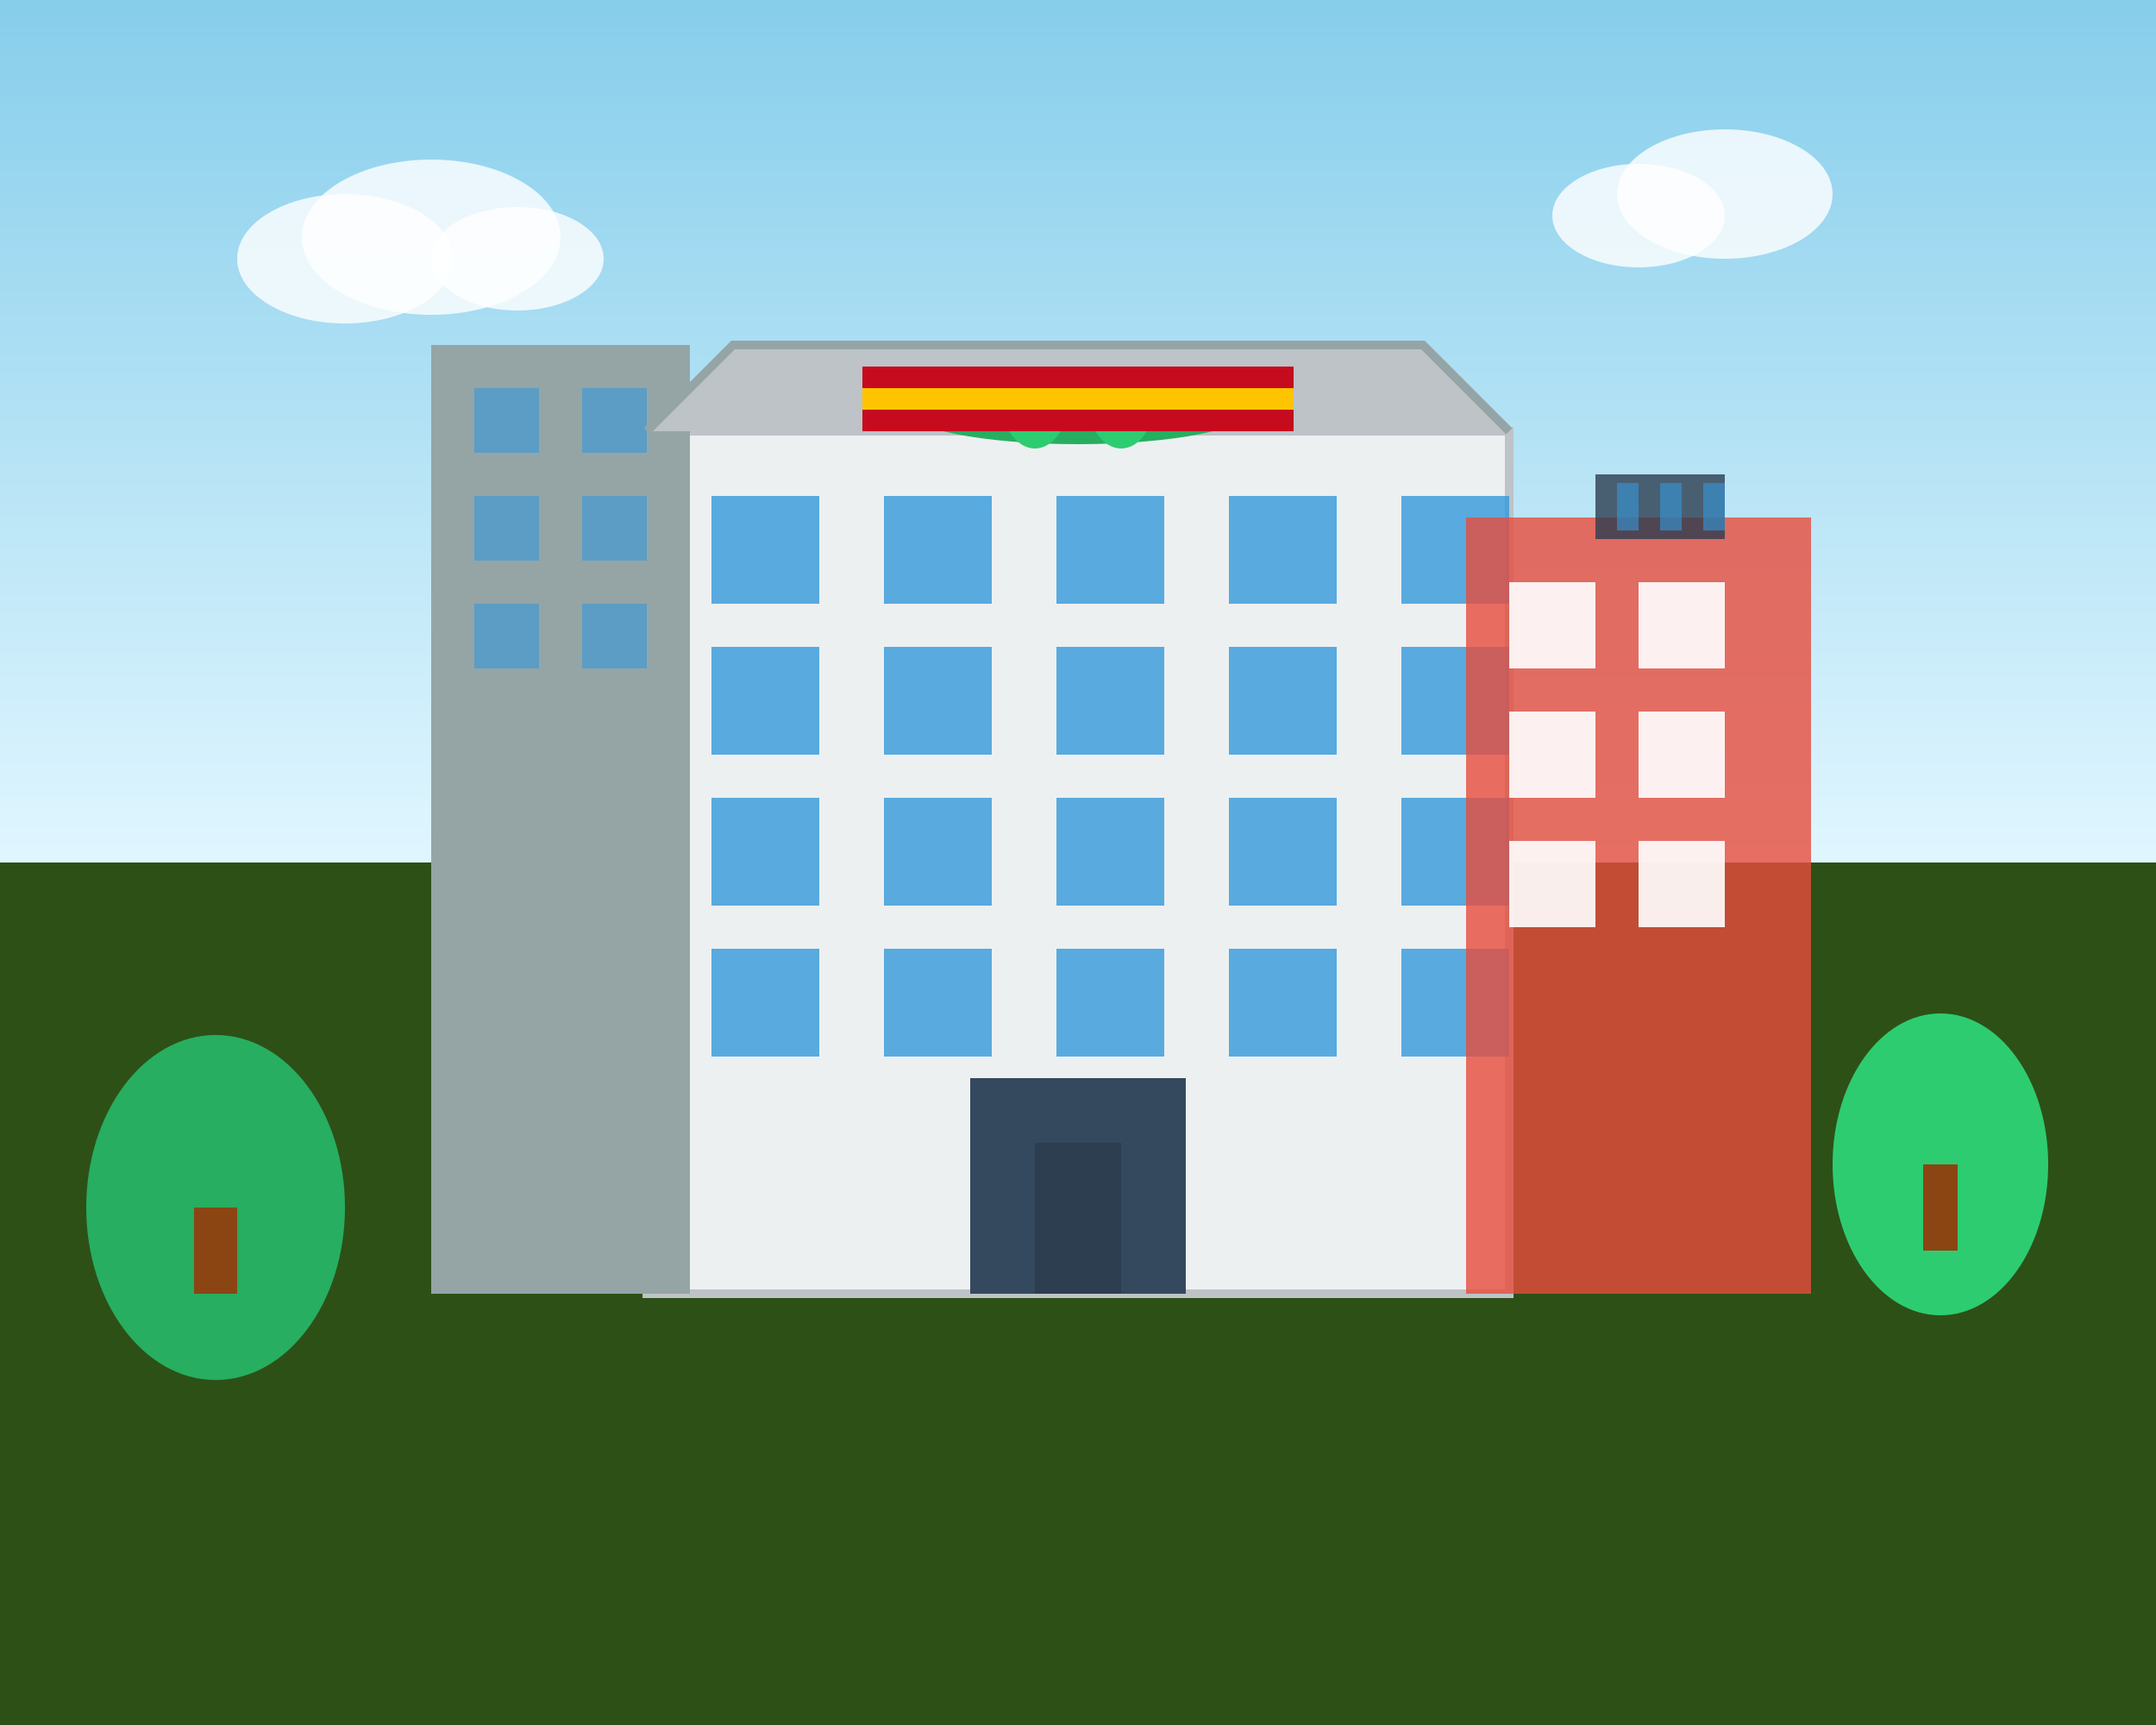 <svg width="500" height="400" viewBox="0 0 500 400" fill="none" xmlns="http://www.w3.org/2000/svg">
  <rect x="0" y="0" width="500" height="400" fill="#333333" stroke="none"/>
  <!-- Sky Background -->
  <rect width="500" height="200" fill="url(#skyGradient)"/>
  
  <!-- Ground -->
  <rect y="200" width="500" height="200" fill="#2d5016"/>
  
  <!-- Modern Building Main Structure -->
  <rect x="150" y="100" width="200" height="200" fill="#ecf0f1" stroke="#bdc3c7" stroke-width="2"/>
  
  <!-- Building Windows Grid -->
  <rect x="165" y="115" width="25" height="25" fill="#3498db" opacity="0.8"/>
  <rect x="205" y="115" width="25" height="25" fill="#3498db" opacity="0.8"/>
  <rect x="245" y="115" width="25" height="25" fill="#3498db" opacity="0.8"/>
  <rect x="285" y="115" width="25" height="25" fill="#3498db" opacity="0.8"/>
  <rect x="325" y="115" width="25" height="25" fill="#3498db" opacity="0.8"/>
  
  <rect x="165" y="150" width="25" height="25" fill="#3498db" opacity="0.8"/>
  <rect x="205" y="150" width="25" height="25" fill="#3498db" opacity="0.8"/>
  <rect x="245" y="150" width="25" height="25" fill="#3498db" opacity="0.8"/>
  <rect x="285" y="150" width="25" height="25" fill="#3498db" opacity="0.8"/>
  <rect x="325" y="150" width="25" height="25" fill="#3498db" opacity="0.8"/>
  
  <rect x="165" y="185" width="25" height="25" fill="#3498db" opacity="0.8"/>
  <rect x="205" y="185" width="25" height="25" fill="#3498db" opacity="0.8"/>
  <rect x="245" y="185" width="25" height="25" fill="#3498db" opacity="0.8"/>
  <rect x="285" y="185" width="25" height="25" fill="#3498db" opacity="0.8"/>
  <rect x="325" y="185" width="25" height="25" fill="#3498db" opacity="0.8"/>
  
  <rect x="165" y="220" width="25" height="25" fill="#3498db" opacity="0.8"/>
  <rect x="205" y="220" width="25" height="25" fill="#3498db" opacity="0.8"/>
  <rect x="245" y="220" width="25" height="25" fill="#3498db" opacity="0.8"/>
  <rect x="285" y="220" width="25" height="25" fill="#3498db" opacity="0.8"/>
  <rect x="325" y="220" width="25" height="25" fill="#3498db" opacity="0.8"/>
  
  <!-- Building Entrance -->
  <rect x="225" y="250" width="50" height="50" fill="#34495e"/>
  <rect x="240" y="265" width="20" height="35" fill="#2c3e50"/>
  
  <!-- Left Tower -->
  <rect x="100" y="80" width="60" height="220" fill="#95a5a6"/>
  <rect x="110" y="90" width="15" height="15" fill="#3498db" opacity="0.6"/>
  <rect x="135" y="90" width="15" height="15" fill="#3498db" opacity="0.6"/>
  <rect x="110" y="115" width="15" height="15" fill="#3498db" opacity="0.6"/>
  <rect x="135" y="115" width="15" height="15" fill="#3498db" opacity="0.6"/>
  <rect x="110" y="140" width="15" height="15" fill="#3498db" opacity="0.6"/>
  <rect x="135" y="140" width="15" height="15" fill="#3498db" opacity="0.6"/>
  
  <!-- Right Modern Extension -->
  <rect x="340" y="120" width="80" height="180" fill="#e74c3c" opacity="0.8"/>
  <rect x="350" y="135" width="20" height="20" fill="#fff" opacity="0.9"/>
  <rect x="380" y="135" width="20" height="20" fill="#fff" opacity="0.9"/>
  <rect x="350" y="165" width="20" height="20" fill="#fff" opacity="0.9"/>
  <rect x="380" y="165" width="20" height="20" fill="#fff" opacity="0.9"/>
  <rect x="350" y="195" width="20" height="20" fill="#fff" opacity="0.9"/>
  <rect x="380" y="195" width="20" height="20" fill="#fff" opacity="0.9"/>
  
  <!-- Rooftop Garden -->
  <ellipse cx="250" cy="95" rx="40" ry="8" fill="#27ae60"/>
  <ellipse cx="240" cy="92" rx="8" ry="12" fill="#2ecc71"/>
  <ellipse cx="260" cy="92" rx="8" ry="12" fill="#2ecc71"/>
  
  <!-- Solar Panels -->
  <rect x="370" y="110" width="30" height="15" fill="#2c3e50" opacity="0.8"/>
  <rect x="375" y="112" width="5" height="11" fill="#3498db" opacity="0.6"/>
  <rect x="385" y="112" width="5" height="11" fill="#3498db" opacity="0.6"/>
  <rect x="395" y="112" width="5" height="11" fill="#3498db" opacity="0.6"/>
  
  <!-- Trees and Landscaping -->
  <ellipse cx="50" cy="280" rx="30" ry="40" fill="#27ae60"/>
  <rect x="45" y="280" width="10" height="20" fill="#8b4513"/>
  
  <ellipse cx="450" cy="270" rx="25" ry="35" fill="#2ecc71"/>
  <rect x="446" y="270" width="8" height="20" fill="#8b4513"/>
  
  <!-- Clouds -->
  <ellipse cx="80" cy="60" rx="25" ry="15" fill="#fff" opacity="0.8"/>
  <ellipse cx="100" cy="55" rx="30" ry="18" fill="#fff" opacity="0.8"/>
  <ellipse cx="120" cy="60" rx="20" ry="12" fill="#fff" opacity="0.8"/>
  
  <ellipse cx="380" cy="50" rx="20" ry="12" fill="#fff" opacity="0.8"/>
  <ellipse cx="400" cy="45" rx="25" ry="15" fill="#fff" opacity="0.8"/>
  
  <!-- Architectural Details -->
  <path d="M150 100 L170 80 L330 80 L350 100" fill="#bdc3c7" stroke="#95a5a6" stroke-width="2"/>
  
  <!-- Spanish Flag Colors Accent -->
  <rect x="200" y="85" width="100" height="5" fill="#c60b1e"/>
  <rect x="200" y="90" width="100" height="5" fill="#ffc400"/>
  <rect x="200" y="95" width="100" height="5" fill="#c60b1e"/>
  
  <!-- Gradients -->
  <defs>
    <linearGradient id="skyGradient" x1="0%" y1="0%" x2="0%" y2="100%">
      <stop offset="0%" style="stop-color:#87ceeb;stop-opacity:1" />
      <stop offset="100%" style="stop-color:#e0f6ff;stop-opacity:1" />
    </linearGradient>
  </defs>
</svg>
